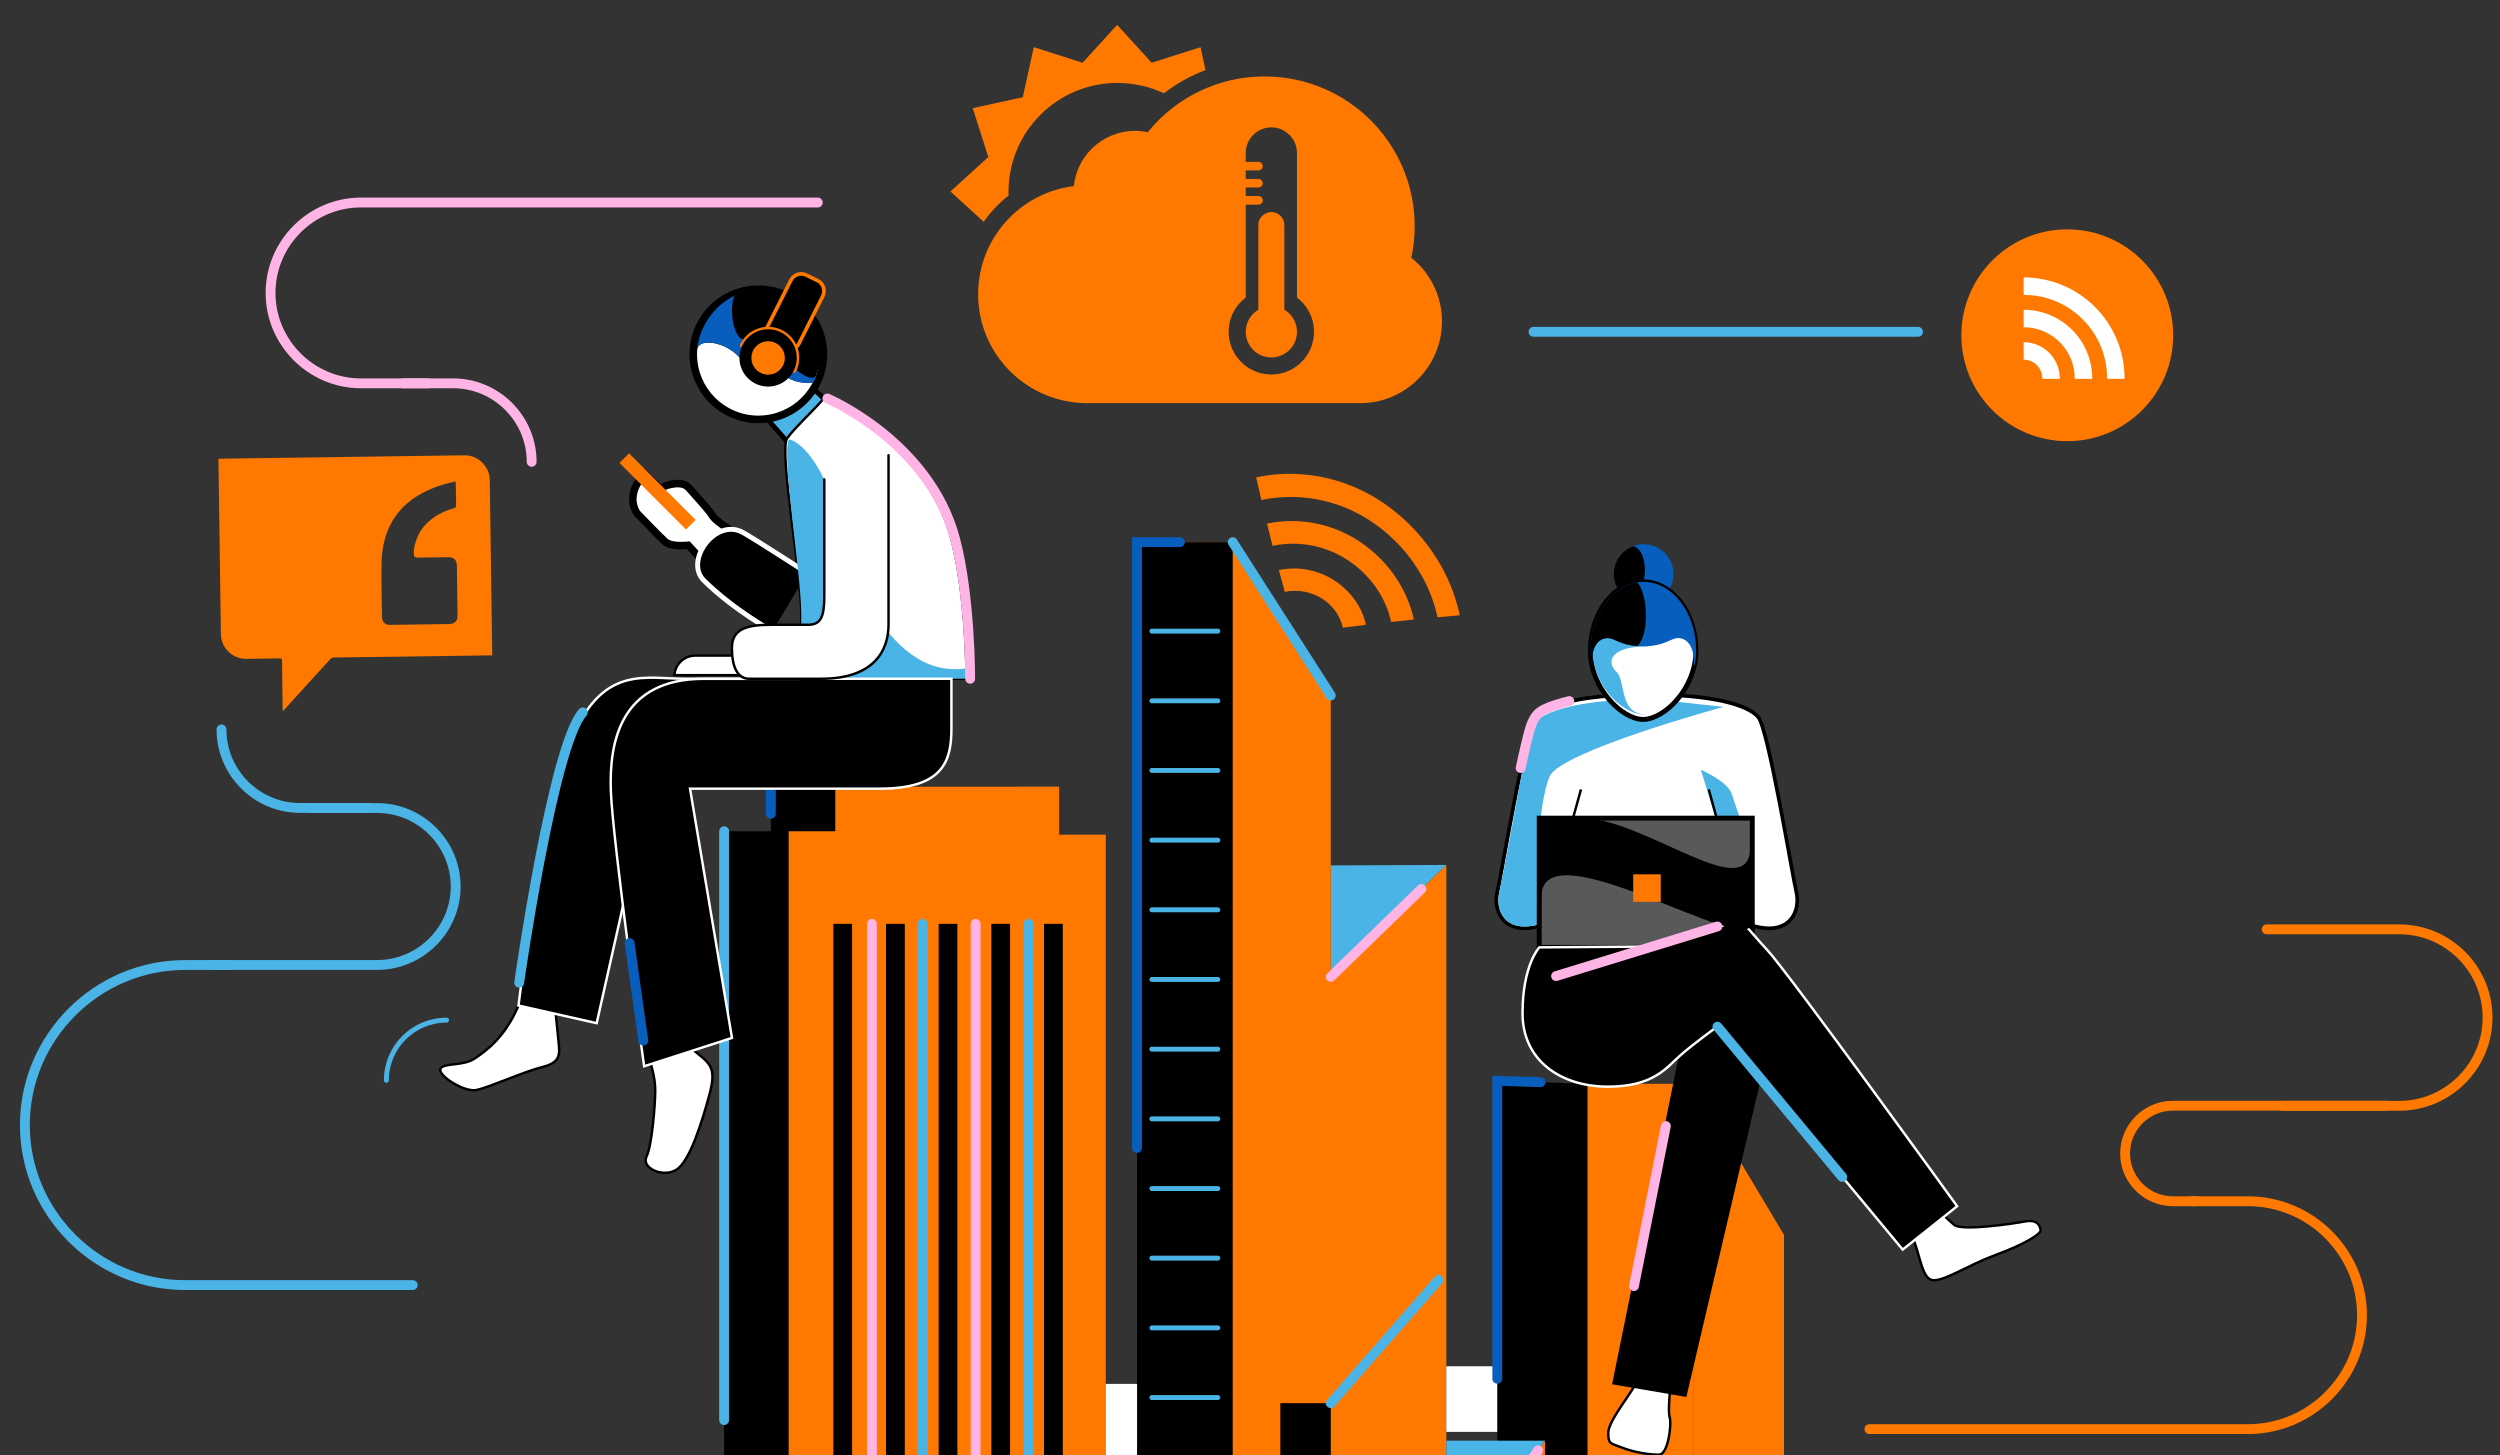 <svg width="201" height="117" viewBox="0 0 201 117" fill="none" xmlns="http://www.w3.org/2000/svg">
<rect x="0" y="0" width="201" height="117" fill="#333333" stroke="none"/>
<g clip-path="url(#clip0_18560_71071)">
<path d="M116.285 69.541L106.992 78.542V69.578L116.285 69.541Z" fill="#4BB4E6"/>
<path d="M58.219 169.722V66.832H61.975V63.246H81.734V67.106H85.49V175.398H63.409L58.219 169.722Z" fill="black"/>
<path d="M63.409 175.398V66.832H67.159V63.246H85.149V67.106H88.905V175.398H63.409Z" fill="#FF7900"/>
<path d="M68.508 74.277H67.001V170.421H68.508V74.277Z" fill="black"/>
<path d="M72.745 74.277H71.237V170.421H72.745V74.277Z" fill="black"/>
<path d="M76.974 74.277H75.467V170.421H76.974V74.277Z" fill="black"/>
<path d="M81.21 74.277H79.703V170.421H81.21V74.277Z" fill="black"/>
<path d="M85.447 74.277H83.939V170.421H85.447V74.277Z" fill="black"/>
<path d="M33.185 103.321H14.867C7.792 103.321 2 97.529 2 90.454C2 83.38 7.792 77.588 14.867 77.588H18.55" stroke="#4BB4E6" stroke-width="0.792" stroke-miterlimit="10" stroke-linecap="round"/>
<path d="M34.419 30.82H29.022C25.023 30.82 21.753 27.55 21.753 23.551C21.753 19.552 25.023 16.282 29.022 16.282H65.75" stroke="#FFB4E6" stroke-width="0.792" stroke-miterlimit="10" stroke-linecap="round"/>
<path d="M17.212 77.583H30.328C33.798 77.583 36.636 74.745 36.636 71.275C36.636 67.804 33.798 64.966 30.328 64.966H24.924" stroke="#4BB4E6" stroke-width="0.792" stroke-miterlimit="10" stroke-linecap="round"/>
<path d="M29.751 64.958H24.117C20.647 64.958 17.809 62.12 17.809 58.649" stroke="#4BB4E6" stroke-width="0.792" stroke-miterlimit="10" stroke-linecap="round"/>
<path d="M32.407 30.82H36.437C39.907 30.82 42.745 33.659 42.745 37.129" stroke="#FFB4E6" stroke-width="0.792" stroke-miterlimit="10" stroke-linecap="round"/>
<path d="M176.229 96.581H180.745C185.783 96.581 189.904 100.702 189.904 105.74C189.904 110.779 185.783 114.899 180.745 114.899H150.302" stroke="#FF7900" stroke-width="0.792" stroke-miterlimit="10" stroke-linecap="round"/>
<path d="M182.241 74.72H192.908C196.81 74.72 200 77.91 200 81.812C200 85.714 196.81 88.905 192.908 88.905H183.536" stroke="#FF7900" stroke-width="0.792" stroke-miterlimit="10" stroke-linecap="round"/>
<path d="M176.595 96.581H174.699C172.584 96.581 170.857 94.849 170.857 92.74C170.857 90.624 172.59 88.898 174.699 88.898H191.777" stroke="#FF7900" stroke-width="0.792" stroke-miterlimit="10" stroke-linecap="round"/>
<path d="M154.211 26.676C142.457 26.676 123.294 26.676 123.294 26.676" stroke="#4BB4E6" stroke-width="0.792" stroke-miterlimit="10" stroke-linecap="round"/>
<path d="M136.184 159.588L127.627 170.99V87.136H136.184V159.588Z" fill="#FF7900"/>
<path d="M143.434 150.52L136.184 159.588V87.136L143.434 99.285V150.52Z" fill="#FF7900"/>
<path d="M127.626 170.991L120.382 165.314V86.899L127.626 87.136V170.991Z" fill="black"/>
<path d="M70.102 74.276V168.919" stroke="#FFB4E6" stroke-width="0.792" stroke-miterlimit="10" stroke-linecap="round"/>
<path d="M74.179 74.276V168.919" stroke="#4BB4E6" stroke-width="0.792" stroke-miterlimit="10" stroke-linecap="round"/>
<path d="M78.439 74.276V168.919" stroke="#FFB4E6" stroke-width="0.792" stroke-miterlimit="10" stroke-linecap="round"/>
<path d="M82.699 74.276V168.919" stroke="#4BB4E6" stroke-width="0.792" stroke-miterlimit="10" stroke-linecap="round"/>
<path d="M94.534 184.757H106.993L124.217 164.129V115.83L116.286 126.715V69.542L106.993 78.543V55.916L99.11 43.59H91.416L94.534 184.757Z" fill="#FF7900"/>
<path d="M99.11 43.59H91.416V146.03H99.11V43.59Z" fill="black"/>
<path d="M106.993 112.815H102.939V184.757H106.993V112.815Z" fill="black"/>
<path d="M106.993 112.814L115.66 102.901" stroke="#4BB4E6" stroke-width="0.792" stroke-miterlimit="10" stroke-linecap="round"/>
<path d="M106.993 78.542L114.286 71.474" stroke="#FFB4E6" stroke-width="0.792" stroke-miterlimit="10" stroke-linecap="round"/>
<path d="M99.11 43.59L106.993 55.916" stroke="#4BB4E6" stroke-width="0.792" stroke-miterlimit="10" stroke-linecap="round"/>
<path d="M92.612 50.742H97.912" stroke="#4BB4E6" stroke-width="0.396" stroke-miterlimit="10" stroke-linecap="round"/>
<path d="M92.612 56.347H97.912" stroke="#4BB4E6" stroke-width="0.396" stroke-miterlimit="10" stroke-linecap="round"/>
<path d="M92.612 61.943H97.912" stroke="#4BB4E6" stroke-width="0.396" stroke-miterlimit="10" stroke-linecap="round"/>
<path d="M92.612 67.548H97.912" stroke="#4BB4E6" stroke-width="0.396" stroke-miterlimit="10" stroke-linecap="round"/>
<path d="M92.612 73.15H97.912" stroke="#4BB4E6" stroke-width="0.396" stroke-miterlimit="10" stroke-linecap="round"/>
<path d="M92.612 78.748H97.912" stroke="#4BB4E6" stroke-width="0.396" stroke-miterlimit="10" stroke-linecap="round"/>
<path d="M92.612 84.353H97.912" stroke="#4BB4E6" stroke-width="0.396" stroke-miterlimit="10" stroke-linecap="round"/>
<path d="M92.612 89.955H97.912" stroke="#4BB4E6" stroke-width="0.396" stroke-miterlimit="10" stroke-linecap="round"/>
<path d="M92.612 95.56H97.912" stroke="#4BB4E6" stroke-width="0.396" stroke-miterlimit="10" stroke-linecap="round"/>
<path d="M92.612 101.156H97.912" stroke="#4BB4E6" stroke-width="0.396" stroke-miterlimit="10" stroke-linecap="round"/>
<path d="M92.612 106.761H97.912" stroke="#4BB4E6" stroke-width="0.396" stroke-miterlimit="10" stroke-linecap="round"/>
<path d="M92.612 112.363H97.912" stroke="#4BB4E6" stroke-width="0.396" stroke-miterlimit="10" stroke-linecap="round"/>
<path d="M116.285 126.715L124.217 115.83H116.285V126.715Z" fill="#4BB4E6"/>
<path d="M123.67 116.608L115.604 128.114" stroke="#FFB4E6" stroke-width="0.792" stroke-miterlimit="10" stroke-linecap="round"/>
<path d="M31.064 86.856C31.064 84.182 33.233 82.019 35.901 82.019" stroke="#4BB4E6" stroke-width="0.396" stroke-miterlimit="10" stroke-linecap="round"/>
<path d="M91.421 111.265H88.905V121.949H91.421V111.265Z" fill="white"/>
<path d="M120.375 109.848H116.285V115.123H120.375V109.848Z" fill="white"/>
<path d="M39.572 52.694C39.487 52.694 39.426 52.694 39.359 52.694C35.19 52.755 31.02 52.81 26.851 52.864C26.724 52.864 26.639 52.901 26.547 52.998C25.326 54.347 24.104 55.691 22.876 57.034C22.84 57.07 22.803 57.107 22.761 57.149C22.749 57.143 22.737 57.137 22.724 57.137C22.724 57.076 22.724 57.022 22.724 56.961C22.706 55.678 22.688 54.39 22.676 53.108C22.676 52.962 22.633 52.931 22.494 52.931C21.594 52.95 20.701 52.962 19.801 52.974C18.695 52.986 17.771 52.087 17.759 50.986C17.692 46.343 17.631 41.694 17.564 37.05C17.564 37.002 17.564 36.959 17.564 36.892C17.619 36.886 17.668 36.88 17.716 36.88C24.262 36.789 30.814 36.698 37.36 36.607C38.302 36.594 39.177 37.324 39.341 38.248C39.365 38.369 39.371 38.497 39.377 38.624C39.444 43.256 39.505 47.887 39.572 52.518C39.572 52.567 39.572 52.615 39.572 52.694ZM36.636 38.722C36.6 38.716 36.588 38.709 36.576 38.716C35.834 38.88 35.105 39.092 34.412 39.414C33.391 39.889 32.497 40.521 31.835 41.45C31.014 42.599 30.698 43.912 30.674 45.292C30.65 46.72 30.692 48.154 30.711 49.583C30.717 50.02 30.954 50.245 31.385 50.239C32.965 50.215 34.546 50.196 36.126 50.172C36.557 50.166 36.794 49.923 36.788 49.485C36.77 48.16 36.752 46.829 36.734 45.504C36.727 45.012 36.503 44.793 36.004 44.799C35.226 44.812 34.442 44.824 33.664 44.83C33.597 44.83 33.531 44.83 33.47 44.818C33.348 44.799 33.275 44.726 33.275 44.599C33.269 44.471 33.257 44.337 33.275 44.204C33.415 43.256 33.834 42.447 34.582 41.833C35.147 41.365 35.804 41.062 36.503 40.855C36.636 40.819 36.673 40.758 36.673 40.624C36.655 40.041 36.655 39.457 36.642 38.874C36.636 38.819 36.636 38.764 36.636 38.722Z" fill="#FF7900"/>
<path d="M123.859 87.008L120.383 86.898V110.851" stroke="#085EBD" stroke-width="0.792" stroke-miterlimit="10" stroke-linecap="round"/>
<path d="M61.975 65.427V62.606" stroke="#085EBD" stroke-width="0.792" stroke-miterlimit="10" stroke-linecap="round"/>
<path d="M58.219 66.831V114.176" stroke="#4BB4E6" stroke-width="0.792" stroke-miterlimit="10" stroke-linecap="round"/>
<path fill-rule="evenodd" clip-rule="evenodd" d="M171.702 32.413L161.127 31.259L161.552 20.854L171.277 21.796L171.702 32.413Z" fill="white"/>
<path d="M134.548 46.154C134.548 47.479 133.473 48.554 132.148 48.554C130.823 48.554 129.747 47.479 129.747 46.154C129.747 44.829 130.823 43.753 132.148 43.753C133.473 43.753 134.548 44.829 134.548 46.154Z" fill="#085EBD"/>
<path d="M131.309 43.912C130.397 44.252 129.747 45.122 129.747 46.149C129.747 47.109 130.312 47.929 131.127 48.312L131.212 47.826C132.573 47.571 132.591 44.204 131.309 43.912Z" fill="black"/>
<path d="M55.331 43.845C55.197 43.858 54.991 43.876 54.76 43.876C54.134 43.876 53.702 43.766 53.453 43.535C53.003 43.128 51.32 41.378 51.253 41.305C51.204 41.244 50.481 40.308 51.204 38.934L51.855 38.12L53.143 39.317L53.484 39.08L53.52 39.068C53.538 39.062 54.025 38.892 54.505 38.892C54.888 38.892 55.179 39.001 55.368 39.208L55.623 39.494C56.358 40.308 57.1 41.135 57.282 41.469C57.416 41.706 57.951 42.113 58.261 42.314L58.565 42.514L56.31 44.891L55.331 43.845Z" fill="white"/>
<path d="M51.879 38.557L53.107 39.7L53.617 39.341C53.617 39.341 54.067 39.183 54.498 39.183C54.748 39.183 54.985 39.238 55.131 39.402C55.532 39.852 56.784 41.213 57.009 41.608C57.233 42.003 58.084 42.562 58.084 42.562L56.304 44.441L55.447 43.523C55.447 43.523 55.137 43.565 54.76 43.565C54.359 43.565 53.885 43.517 53.654 43.304C53.204 42.897 51.466 41.092 51.466 41.092C51.466 41.092 50.828 40.289 51.466 39.074L51.879 38.557ZM51.812 37.67L51.405 38.18L50.992 38.691L50.955 38.74L50.931 38.794C50.123 40.338 50.955 41.426 50.992 41.468L51.01 41.493L51.028 41.511C51.101 41.584 52.791 43.334 53.246 43.754C53.556 44.039 54.055 44.173 54.76 44.173C54.924 44.173 55.082 44.167 55.21 44.155L55.86 44.854L56.304 45.322L56.747 44.854L58.528 42.976L59.026 42.447L58.419 42.046C58.072 41.821 57.629 41.456 57.537 41.304C57.355 40.982 56.772 40.314 55.836 39.274L55.58 38.995C55.331 38.715 54.967 38.575 54.492 38.575C53.97 38.575 53.465 38.752 53.411 38.77L53.332 38.8L53.265 38.849L53.155 38.922L52.286 38.114L51.812 37.67Z" fill="black"/>
<path d="M61.44 33.404L63.288 35.507H66.059L67.123 32.826L66.23 32.042L64.911 30.784" fill="#4BB4E6"/>
<path d="M61.44 33.404L63.288 35.507H66.059L67.123 32.826L66.23 32.042L64.911 30.784" stroke="black" stroke-width="0.396" stroke-miterlimit="10"/>
<path d="M44.684 81.526C44.684 81.526 44.824 82.955 44.915 83.836C45.006 84.723 45.091 85.428 43.632 85.781C42.174 86.133 39.25 87.464 38.278 87.641C37.306 87.817 35.227 86.492 35.403 85.957C35.579 85.428 37.214 85.738 38.144 85.118C39.074 84.498 40.581 83.435 41.688 80.846" fill="white"/>
<path d="M44.684 81.526C44.684 81.526 44.824 82.955 44.915 83.836C45.006 84.723 45.091 85.428 43.632 85.781C42.174 86.133 39.25 87.464 38.278 87.641C37.306 87.817 35.227 86.492 35.403 85.957C35.579 85.428 37.214 85.738 38.144 85.118C39.074 84.498 40.581 83.435 41.688 80.846" stroke="black" stroke-width="0.198" stroke-miterlimit="10"/>
<path d="M55.763 84.438C57.021 85.477 57.641 85.738 57.064 87.908C56.486 90.078 55.471 93.396 54.365 94.058C53.259 94.721 51.533 93.882 51.977 92.995C52.42 92.108 52.682 88.747 52.682 87.683C52.682 86.619 52.323 85.544 52.323 85.544" fill="white"/>
<path d="M55.763 84.438C57.021 85.477 57.641 85.738 57.064 87.908C56.486 90.078 55.471 93.396 54.365 94.058C53.259 94.721 51.533 93.882 51.977 92.995C52.42 92.108 52.682 88.747 52.682 87.683C52.682 86.619 52.323 85.544 52.323 85.544" stroke="black" stroke-width="0.198" stroke-miterlimit="10"/>
<path d="M66.229 32.042C65.153 33.27 63.962 34.309 63.288 35.233C62.613 36.151 64.418 46.221 64.418 49.309C64.418 52.396 64.418 54.572 64.418 54.572H77.71C77.71 54.572 77.728 47.947 76.489 43.304C74.41 35.506 66.229 32.042 66.229 32.042Z" fill="white" stroke="black" stroke-width="0.198" stroke-miterlimit="10"/>
<path d="M64.91 46.075C64.91 46.075 60.65 43.321 59.744 42.817C57.544 41.583 54.985 45.084 56.596 46.676C59.008 49.059 62.102 50.742 62.102 50.742" fill="black"/>
<path d="M64.91 46.075C64.91 46.075 60.65 43.321 59.744 42.817C57.544 41.583 54.985 45.084 56.596 46.676C59.008 49.059 62.102 50.742 62.102 50.742" stroke="white" stroke-width="0.396" stroke-miterlimit="10"/>
<path d="M50.576 36.449L49.807 37.218L55.157 42.568L55.926 41.799L50.576 36.449Z" fill="#FF7900"/>
<path d="M64.418 49.309C64.418 52.397 64.418 54.572 64.418 54.572H77.71C77.71 54.572 77.71 55.004 77.661 53.746C70.933 54.694 67.785 44.204 67.177 41.268C66.564 38.333 64.783 35.64 63.446 35.324C62.765 36.248 64.418 46.215 64.418 49.309Z" fill="#4BB4E6"/>
<path d="M61.367 54.573C55.162 54.573 58.383 54.573 55.162 54.573C51.941 54.573 48.719 53.503 46.203 58.846C43.687 64.188 41.688 80.847 41.688 80.847L47.972 82.263L52.877 60.42H61.756L61.367 54.573Z" fill="black" stroke="white" stroke-width="0.198" stroke-miterlimit="10"/>
<path d="M64.671 32.191C66.715 30.148 66.715 26.835 64.671 24.791C62.627 22.747 59.314 22.747 57.27 24.791C55.227 26.835 55.227 30.148 57.27 32.191C59.314 34.235 62.627 34.235 64.671 32.191Z" fill="white"/>
<path d="M60.972 23.557C63.695 23.557 65.901 25.763 65.901 28.486C65.901 31.209 63.695 33.415 60.972 33.415C58.249 33.415 56.043 31.209 56.043 28.486C56.043 25.763 58.249 23.557 60.972 23.557ZM60.972 22.949C57.915 22.949 55.435 25.435 55.435 28.486C55.435 31.537 57.921 34.023 60.972 34.023C64.023 34.023 66.509 31.537 66.509 28.486C66.509 25.435 64.023 22.949 60.972 22.949Z" fill="black"/>
<path d="M56.038 28.493C55.74 26.937 58.541 27.43 59.642 28.967C60.213 29.581 60.784 27.472 61.751 27.691C62.717 27.91 62.456 29.448 62.456 29.448C62.456 29.448 63.148 30.979 65.349 30.76C65.349 30.76 68.46 24.828 62.06 23.4C56.822 22.264 55.715 26.682 56.038 28.493Z" fill="black"/>
<path d="M76.494 54.572C76.494 54.572 76.494 55.94 76.494 58.535C76.494 61.13 75.905 63.409 70.721 63.409C65.536 63.409 55.478 63.409 55.478 63.409L58.851 83.448L51.788 85.727C51.788 85.727 49.272 67.651 49.114 63.646C48.956 59.641 49.898 54.578 56.578 54.578C63.251 54.572 76.494 54.572 76.494 54.572Z" fill="black" stroke="white" stroke-width="0.198" stroke-miterlimit="10"/>
<path d="M59.896 52.707C58.061 52.707 56.876 52.707 55.915 52.707C54.955 52.707 54.281 53.449 54.22 54.281H60.079" fill="white"/>
<path d="M59.896 52.707C58.061 52.707 56.876 52.707 55.915 52.707C54.955 52.707 54.281 53.449 54.22 54.281H60.079" stroke="black" stroke-width="0.198" stroke-miterlimit="10"/>
<path d="M46.853 57.277C44.447 59.982 41.742 79.005 41.742 79.005" stroke="#4BB4E6" stroke-width="0.792" stroke-miterlimit="10" stroke-linecap="round"/>
<path d="M50.621 75.826L51.721 83.666" stroke="#085EBD" stroke-width="0.792" stroke-miterlimit="10" stroke-linecap="round"/>
<path d="M142.231 74.639C141.775 74.639 141.252 74.548 140.687 74.36C137.733 73.4 135.788 71.759 135.551 71.546L132.403 70.47L129.255 71.546C129.018 71.752 127.079 73.394 124.119 74.36C123.554 74.542 123.037 74.639 122.575 74.639C121.803 74.639 121.189 74.372 120.788 73.868C120.272 73.217 120.241 72.342 120.381 71.74C120.46 71.406 120.642 70.391 120.88 69.097C121.876 63.633 122.903 58.242 123.475 57.616C124.49 56.497 127.826 55.835 132.403 55.835C136.979 55.835 140.316 56.504 141.331 57.616C141.902 58.242 142.923 63.633 143.926 69.097C144.163 70.385 144.346 71.406 144.425 71.74C144.564 72.342 144.534 73.217 144.017 73.868C143.622 74.372 143.002 74.639 142.231 74.639Z" fill="white"/>
<path d="M132.409 55.987C137.764 55.987 140.438 56.85 141.228 57.72C142.018 58.583 143.969 70.44 144.285 71.777C144.54 72.871 144.115 74.488 142.237 74.488C141.817 74.488 141.319 74.409 140.742 74.221C137.593 73.2 135.636 71.419 135.636 71.419L132.409 70.319L129.182 71.419C129.182 71.419 127.225 73.194 124.077 74.221C123.499 74.409 123.001 74.488 122.581 74.488C120.703 74.488 120.278 72.871 120.533 71.777C120.849 70.44 122.806 58.589 123.59 57.72C124.38 56.85 127.055 55.987 132.409 55.987ZM132.409 55.684C127.723 55.684 124.429 56.352 123.365 57.513C122.825 58.109 121.992 62.205 120.734 69.073C120.497 70.361 120.314 71.376 120.235 71.704C120.084 72.337 120.12 73.266 120.673 73.959C120.971 74.336 121.542 74.786 122.575 74.786C123.049 74.786 123.584 74.689 124.168 74.5C127.109 73.546 129.006 71.966 129.334 71.68L132.403 70.629L135.472 71.68C135.8 71.966 137.697 73.546 140.638 74.5C141.222 74.689 141.757 74.786 142.231 74.786C143.264 74.786 143.835 74.336 144.133 73.959C144.686 73.266 144.723 72.337 144.571 71.704C144.492 71.376 144.309 70.361 144.072 69.073C142.82 62.205 141.988 58.115 141.441 57.513C140.389 56.352 137.095 55.684 132.409 55.684Z" fill="black"/>
<path d="M136.749 61.891L139.666 71.396L140.657 68.053C140.657 68.053 139.569 64.814 139.217 63.805C138.87 62.802 136.749 61.891 136.749 61.891Z" fill="#4BB4E6"/>
<path d="M124.988 72.204C123.007 71.839 123.718 64.461 124.587 62.431C125.456 60.401 138.572 56.833 138.572 56.833L133.059 56.232C132.822 56.226 132.592 56.226 132.342 56.226C126.988 56.226 123.183 57.228 122.94 58.863C122.764 60.018 120.849 70.448 120.533 71.785C120.217 73.122 120.928 75.249 124.077 74.222C124.885 73.96 125.608 73.65 126.246 73.328C125.973 72.757 125.578 72.313 124.988 72.204Z" fill="#4BB4E6"/>
<path d="M153.748 99.426C154.435 100.982 154.502 102.975 155.523 102.933C156.55 102.884 158.294 101.687 160.5 100.878C162.707 100.064 164.129 99.219 164.068 98.891C164.007 98.569 163.837 98.016 162.816 98.204C161.795 98.398 157.705 98.988 157.115 98.478C156.526 97.967 155.936 97.39 155.936 97.39" fill="white"/>
<path d="M153.748 99.426C154.435 100.982 154.502 102.975 155.523 102.933C156.55 102.884 158.294 101.687 160.5 100.878C162.707 100.064 164.129 99.219 164.068 98.891C164.007 98.569 163.837 98.016 162.816 98.204C161.795 98.398 157.705 98.988 157.115 98.478C156.526 97.967 155.936 97.39 155.936 97.39" stroke="black" stroke-width="0.198" stroke-miterlimit="10"/>
<path d="M131.51 111.236C131.224 111.928 129.304 114.256 129.304 115.186C129.304 116.116 129.462 116.019 130.331 116.359C131.486 116.815 132.659 116.955 133.388 116.955C134.117 116.955 134.421 114.481 134.245 113.958C134.069 113.436 134.33 111.229 134.33 111.229H131.51V111.236Z" fill="white" stroke="black" stroke-width="0.198" stroke-miterlimit="10"/>
<path d="M135.394 83.344L129.729 111.216L135.509 112.201L142.316 83.143L137.716 80.184L135.339 82.882" fill="black"/>
<path d="M135.394 83.344L129.729 111.216L135.509 112.201L142.316 83.143L137.716 80.184L135.339 82.882" stroke="black" stroke-width="0.198" stroke-miterlimit="10"/>
<path d="M140.882 65.779H123.755V76.172H140.882V65.779Z" fill="#595959" stroke="black" stroke-width="0.396" stroke-miterlimit="10"/>
<path d="M140.882 76.173H123.755V77.176H140.882V76.173Z" fill="white" stroke="black" stroke-width="0.396" stroke-miterlimit="10"/>
<path d="M125.111 78.476C125.111 78.476 138.117 74.538 139.168 74.21C140.22 73.882 140.414 74.605 142.055 76.343C143.696 78.081 157.353 96.977 157.353 96.977L152.977 100.466L138.08 82.53C138.08 82.53 136.184 83.892 135.072 84.876C133.954 85.861 132.939 87.368 129.262 87.368C125.585 87.368 122.412 85.338 122.412 81.467C122.412 77.589 123.761 76.167 123.761 76.167C123.761 76.167 131.96 76.106 132.337 76.106" fill="black"/>
<path d="M125.111 78.476C125.111 78.476 138.117 74.538 139.168 74.21C140.22 73.882 140.414 74.605 142.055 76.343C143.696 78.081 157.353 96.977 157.353 96.977L152.977 100.466L138.08 82.53C138.08 82.53 136.184 83.892 135.072 84.876C133.954 85.861 132.939 87.368 129.262 87.368C125.585 87.368 122.412 85.338 122.412 81.467C122.412 77.589 123.761 76.167 123.761 76.167C123.761 76.167 131.96 76.106 132.337 76.106" stroke="white" stroke-width="0.198" stroke-miterlimit="10"/>
<path d="M136.354 52.311C136.354 55.368 133.801 57.842 132.111 57.842C130.422 57.842 127.869 55.368 127.869 52.311C127.869 49.254 129.765 46.78 132.111 46.78C134.457 46.78 136.354 49.254 136.354 52.311Z" fill="white" stroke="black" stroke-width="0.396" stroke-miterlimit="10"/>
<path d="M127.11 63.47L126.472 65.779" stroke="black" stroke-width="0.198" stroke-miterlimit="10"/>
<path d="M137.387 63.47L138.019 65.779" stroke="black" stroke-width="0.198" stroke-miterlimit="10"/>
<path d="M138.08 82.543L148.114 94.626" stroke="#4BB4E6" stroke-width="0.792" stroke-miterlimit="10" stroke-linecap="round"/>
<path d="M133.935 90.534L131.37 103.401" stroke="#FFB4E6" stroke-width="0.792" stroke-miterlimit="10" stroke-linecap="round"/>
<path d="M129.948 54C129.128 53.204 129.456 51.964 132.519 51.964L131.571 47.302L130.757 47.175C129.183 47.983 128.07 49.977 128.07 52.317C128.07 55.374 130.635 57.483 132.319 57.483C130.088 57.288 130.775 54.796 129.948 54Z" fill="#4BB4E6"/>
<path d="M129.255 51.302C129.875 51.302 130.264 51.952 132.057 51.965C132.069 51.965 132.075 51.965 132.088 51.965C132.1 51.965 132.106 51.965 132.118 51.965C133.905 51.952 134.294 51.302 134.92 51.302C135.546 51.302 136.293 51.861 136.166 53.545L136.233 53.496C136.318 53.113 136.366 52.718 136.366 52.311C136.366 49.254 134.47 46.78 132.124 46.78C129.784 46.78 127.882 49.254 127.882 52.311C127.882 52.73 127.937 53.138 128.022 53.533C127.888 51.861 128.629 51.302 129.255 51.302Z" fill="#085EBD"/>
<path d="M140.809 74.215C140.809 74.215 140.743 63.123 140.73 68.058C140.724 72.993 132.228 65.779 127.177 65.779H123.822V73.03C123.889 72.793 123.932 72.483 123.932 72.094C123.938 66.32 140.809 77.175 140.809 74.215Z" fill="black"/>
<path d="M133.522 70.296H131.31V72.508H133.522V70.296Z" fill="#FF7900"/>
<path d="M126.174 56.365C125.396 56.566 124.703 56.76 124.174 57.028C123.645 57.289 123.269 57.623 122.934 58.857C122.606 60.097 122.26 61.75 122.26 61.75" stroke="#FFB4E6" stroke-width="0.792" stroke-miterlimit="10" stroke-linecap="round"/>
<path d="M125.109 78.476L138.079 74.489" stroke="#FFB4E6" stroke-width="0.792" stroke-miterlimit="10" stroke-linecap="round"/>
<path d="M78.001 54.572C78.001 54.572 78.02 47.948 76.78 43.304C74.701 35.507 66.52 32.036 66.52 32.036" stroke="#FFB4E6" stroke-width="0.792" stroke-miterlimit="10" stroke-linecap="round"/>
<path d="M71.438 36.601C71.438 36.601 71.438 48.112 71.438 50.221C71.438 52.324 70.259 54.572 66.01 54.572C61.756 54.572 61.142 54.572 60.23 54.572C59.319 54.572 58.845 53.655 58.845 52.099C58.845 50.543 60.06 50.233 62.011 50.233C63.962 50.233 63.956 50.233 64.953 50.233C65.95 50.233 66.272 49.668 66.272 47.978C66.272 46.288 66.272 38.545 66.272 38.545" fill="white"/>
<path d="M71.438 36.601C71.438 36.601 71.438 48.112 71.438 50.221C71.438 52.324 70.259 54.572 66.01 54.572C61.756 54.572 61.142 54.572 60.23 54.572C59.319 54.572 58.845 53.655 58.845 52.099C58.845 50.543 60.06 50.233 62.011 50.233C63.962 50.233 63.956 50.233 64.953 50.233C65.95 50.233 66.272 49.668 66.272 47.978C66.272 46.288 66.272 38.545 66.272 38.545" stroke="black" stroke-width="0.198" stroke-miterlimit="10" stroke-linecap="round"/>
<path d="M56.042 28.493C55.745 26.937 58.547 27.429 59.647 28.967C60.218 29.581 60.789 27.472 61.756 27.691C62.722 27.909 62.461 29.447 62.461 29.447C62.461 29.447 63.154 30.979 65.354 30.76C65.354 30.76 65.505 30.535 65.633 30.195C64.691 31.325 61.567 26.688 60.285 27.259C58.917 27.873 58.577 24.694 59.057 23.77C56.243 25.187 55.951 28.104 56.042 28.493Z" fill="#085EBD"/>
<path d="M63.002 28.036L62.09 27.592C61.635 27.367 61.44 26.808 61.665 26.352L63.58 22.542C63.804 22.086 64.364 21.891 64.819 22.116L65.731 22.56C66.187 22.785 66.381 23.344 66.156 23.8L64.242 27.61C64.017 28.066 63.464 28.261 63.002 28.036Z" fill="black" stroke="#FF7900" stroke-width="0.297" stroke-miterlimit="10"/>
<path d="M59.69 27.77C60.242 26.627 61.622 26.147 62.765 26.706C63.907 27.259 64.388 28.639 63.828 29.782" stroke="#FF7900" stroke-width="0.396" stroke-miterlimit="10" stroke-linecap="round"/>
<path d="M64.059 28.778C64.059 30.048 63.026 31.081 61.756 31.081C60.485 31.081 59.452 30.048 59.452 28.778C59.452 27.508 60.485 26.475 61.756 26.475C63.032 26.475 64.059 27.508 64.059 28.778Z" fill="black"/>
<path d="M63.099 28.779C63.099 29.52 62.498 30.122 61.756 30.122C61.015 30.122 60.413 29.52 60.413 28.779C60.413 28.037 61.015 27.436 61.756 27.436C62.504 27.436 63.099 28.037 63.099 28.779Z" fill="#FF7900"/>
<path d="M131.631 46.817C129.516 47.127 127.869 49.467 127.869 52.312C127.869 52.731 127.924 53.138 128.009 53.533C127.887 51.862 128.629 51.303 129.255 51.303C129.82 51.303 130.209 51.838 131.631 51.947C132.658 51.011 132.476 47.705 131.631 46.817Z" fill="black"/>
<path d="M94.862 43.589H91.416V92.296" stroke="#085EBD" stroke-width="0.792" stroke-miterlimit="10" stroke-linecap="round"/>
<path fill-rule="evenodd" clip-rule="evenodd" d="M113.472 20.726C113.654 19.893 113.739 19.042 113.739 18.185C113.739 11.536 108.336 6.145 101.675 6.145C98.028 6.139 94.57 7.792 92.279 10.63C89.611 10.065 86.985 11.773 86.42 14.441C86.383 14.617 86.353 14.787 86.341 14.964C82.001 15.492 78.641 19.182 78.641 23.655C78.641 28.493 82.567 32.413 87.417 32.413H109.351C112.986 32.413 115.933 29.471 115.933 25.843C115.939 23.855 115.034 21.965 113.472 20.726ZM104.276 23.928V12.326C104.288 11.19 103.377 10.254 102.24 10.241C101.104 10.229 100.168 11.141 100.156 12.277C100.156 12.296 100.156 12.308 100.156 12.326V13.013H101.183C101.371 13.013 101.523 13.171 101.523 13.359C101.523 13.548 101.371 13.7 101.183 13.7H100.156V14.386H101.183C101.371 14.386 101.523 14.544 101.523 14.733C101.523 14.921 101.371 15.073 101.183 15.073H100.156V15.76H101.183C101.371 15.76 101.529 15.912 101.529 16.106C101.529 16.295 101.377 16.453 101.183 16.453H100.156V23.928C98.636 25.065 98.332 27.216 99.469 28.736C100.605 30.255 102.757 30.559 104.276 29.423C105.796 28.286 106.1 26.135 104.963 24.615C104.769 24.354 104.538 24.123 104.276 23.928ZM102.216 28.742C101.079 28.742 100.156 27.818 100.156 26.675C100.156 25.946 100.545 25.272 101.171 24.901V18.1C101.164 17.523 101.632 17.055 102.21 17.048C102.787 17.042 103.255 17.51 103.261 18.088C103.261 18.094 103.261 18.1 103.261 18.1V24.901C104.24 25.478 104.568 26.742 103.991 27.727C103.62 28.353 102.945 28.736 102.216 28.742ZM81.09 15.723C81.084 15.62 81.084 15.517 81.084 15.42C81.084 10.588 85.004 6.668 89.842 6.668C91.13 6.668 92.406 6.953 93.579 7.5C94.594 6.716 95.719 6.09 96.922 5.634L96.521 3.793L92.595 5.045L89.817 2L87.04 5.045L83.114 3.793L82.232 7.816L78.209 8.698L79.461 12.624L76.416 15.395L79.09 17.832C79.649 17.036 80.324 16.325 81.09 15.723Z" fill="#FF7900"/>
<path fill-rule="evenodd" clip-rule="evenodd" d="M166.208 18.44C161.504 18.44 157.693 22.251 157.693 26.955C157.693 31.66 161.504 35.47 166.208 35.47C170.912 35.47 174.723 31.66 174.723 26.955C174.723 22.251 170.912 18.44 166.208 18.44ZM165.607 30.462H164.203C164.203 30.45 164.203 30.432 164.203 30.42C164.203 29.593 163.528 28.918 162.701 28.918V27.515C164.306 27.515 165.607 28.815 165.607 30.42C165.607 30.432 165.607 30.45 165.607 30.462ZM168.214 30.462H166.81C166.81 30.45 166.81 30.432 166.81 30.42C166.81 28.153 164.968 26.311 162.701 26.311V24.907C165.746 24.907 168.214 27.375 168.214 30.42C168.214 30.432 168.214 30.45 168.214 30.462ZM170.815 30.462H169.411C169.411 30.45 169.411 30.432 169.411 30.42C169.417 26.718 166.415 23.71 162.714 23.71C162.707 23.71 162.707 23.71 162.701 23.71V22.306C167.181 22.306 170.815 25.94 170.815 30.42C170.815 30.432 170.815 30.45 170.815 30.462Z" fill="#FF7900"/>
<path d="M101.413 40.201L101 38.377C104.902 37.557 108.907 38.554 112.037 41.033C114.803 43.221 116.681 46.23 117.367 49.469L115.574 49.627C114.979 46.844 113.35 44.279 110.949 42.425C108.232 40.322 104.774 39.496 101.413 40.201Z" fill="#FF7900"/>
<path d="M103.297 47.585L102.823 45.834C104.452 45.488 106.16 45.852 107.515 46.825C108.706 47.676 109.527 48.891 109.819 50.234L107.965 50.465C107.771 49.572 107.224 48.776 106.427 48.217C105.516 47.591 104.379 47.36 103.297 47.585Z" fill="#FF7900"/>
<path d="M102.312 43.885L101.868 42.098C104.652 41.515 107.533 42.177 109.806 43.891C111.811 45.398 113.179 47.513 113.671 49.811L111.848 50.005C111.447 48.158 110.341 46.48 108.718 45.283C106.876 43.928 104.548 43.411 102.312 43.885Z" fill="#FF7900"/>
</g>
<defs>
<clipPath id="clip0_18560_71071">
<rect width="201" height="117" fill="white"/>
</clipPath>
</defs>
</svg>
